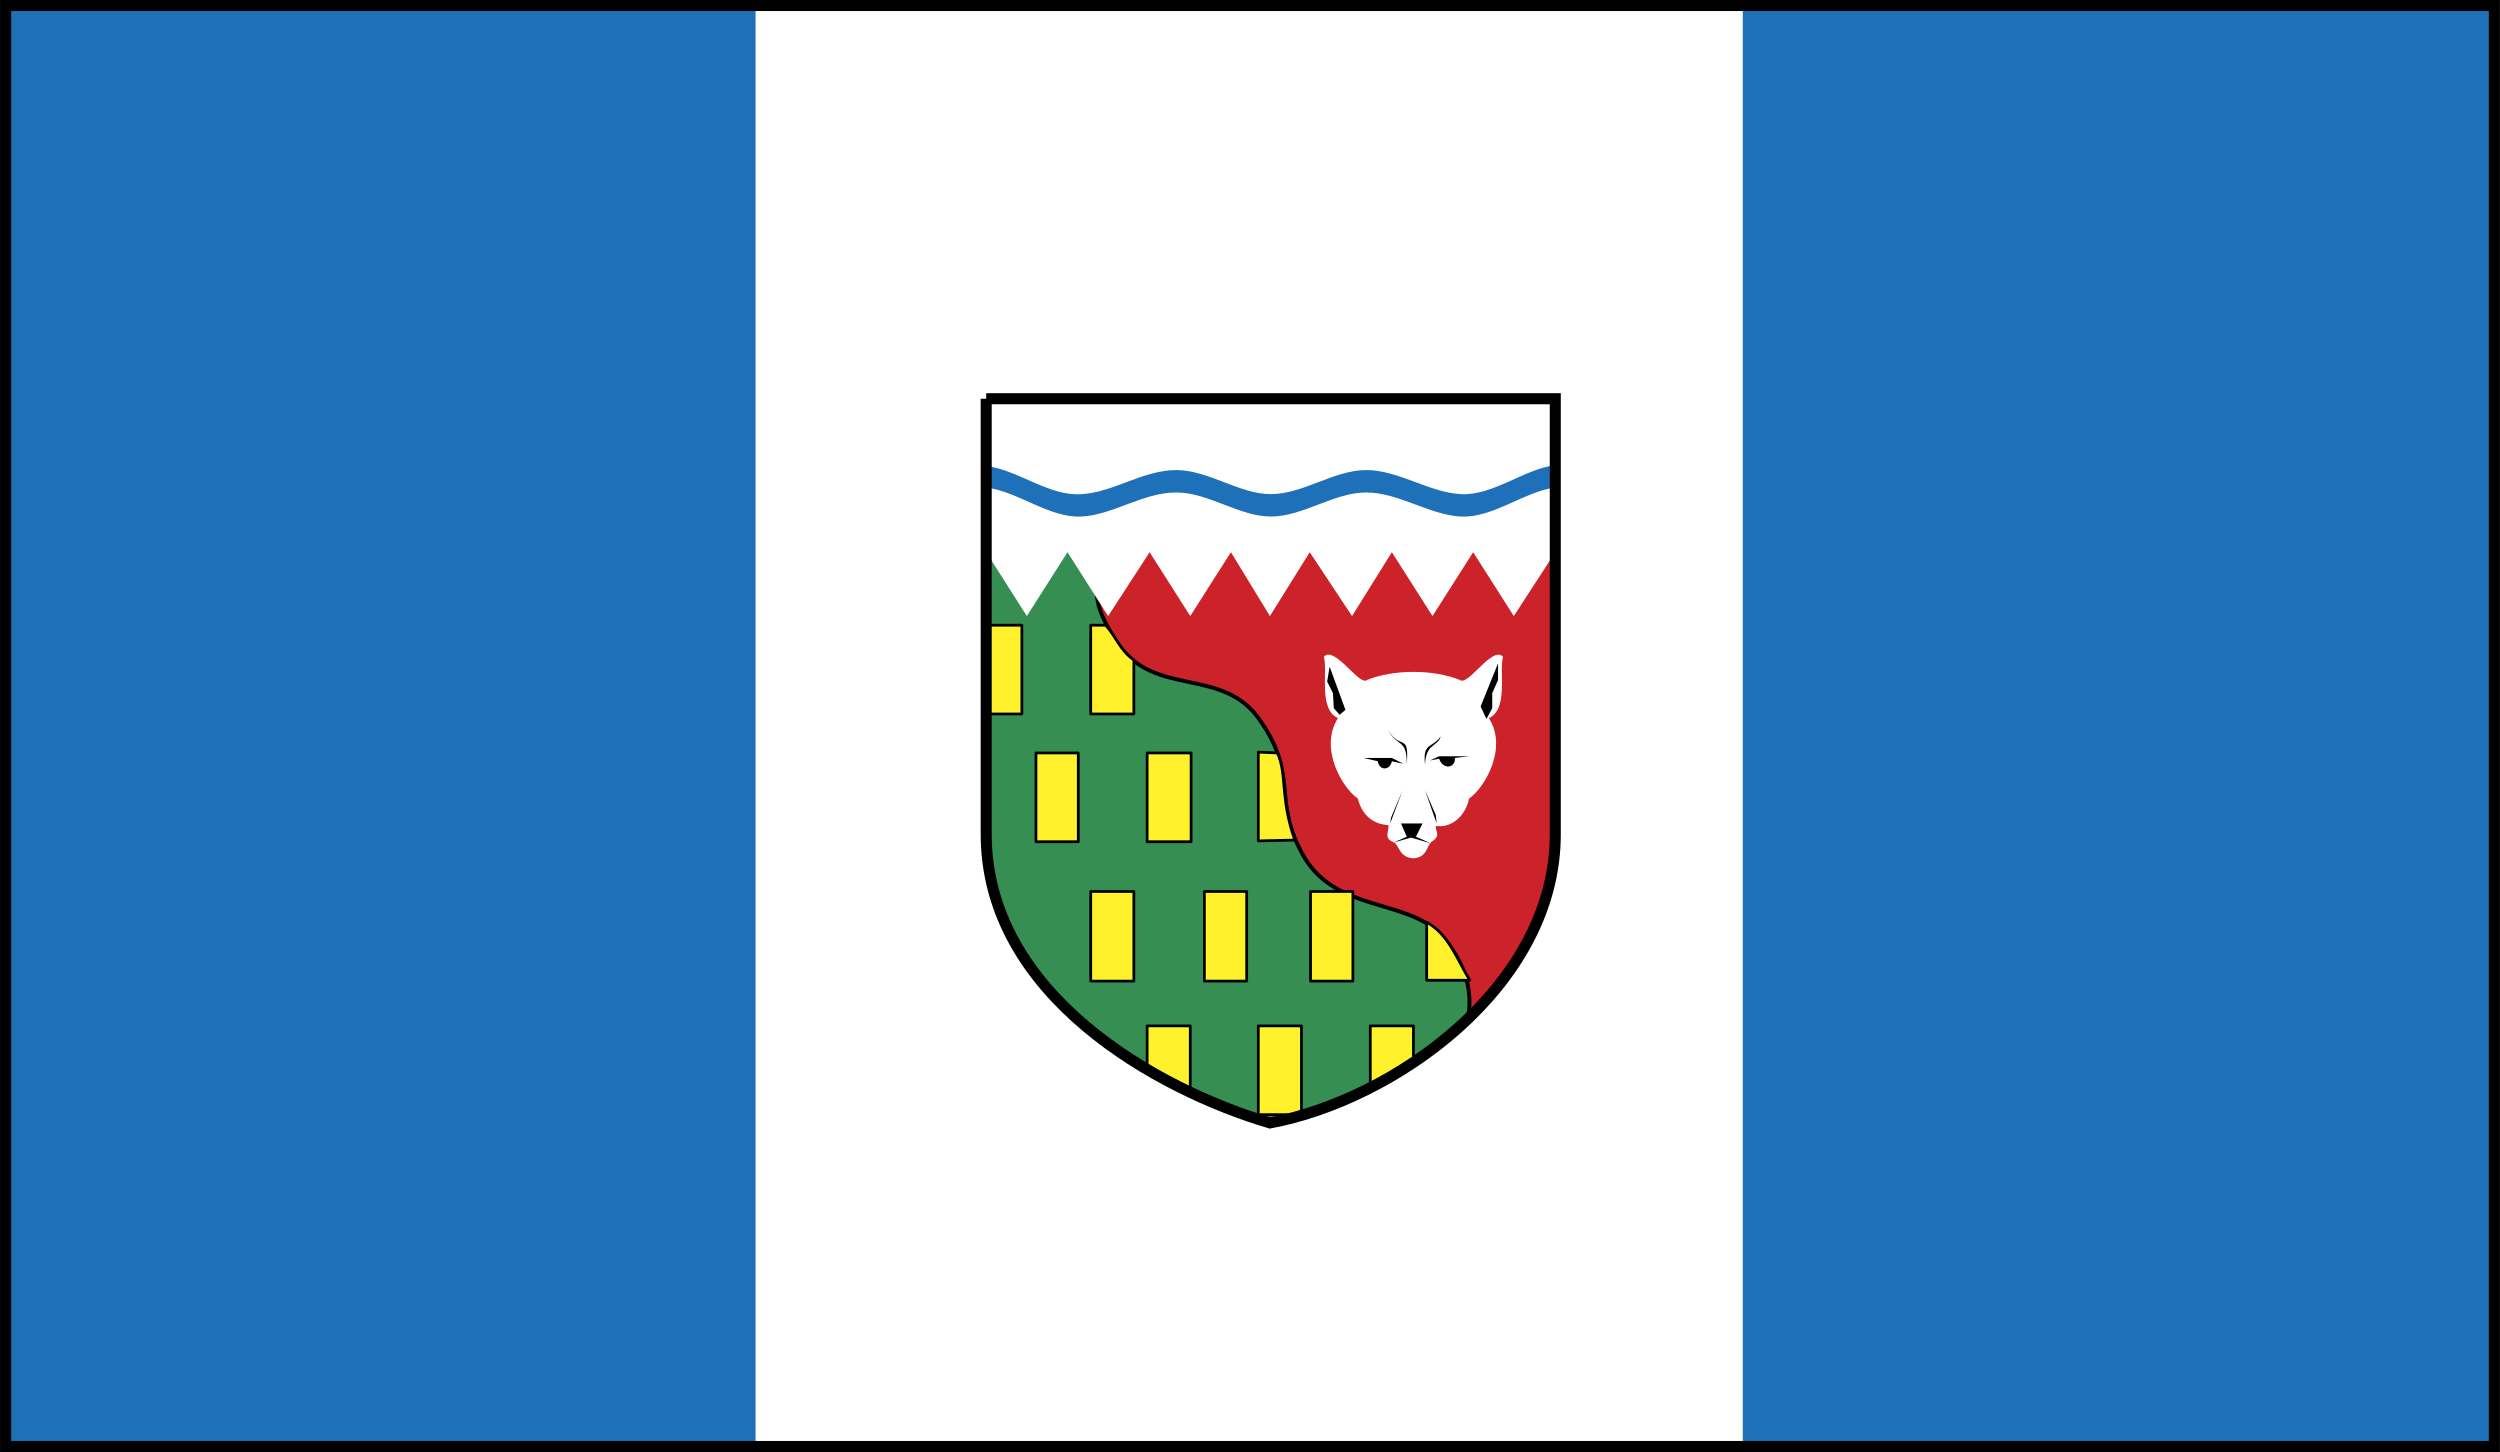 <svg xmlns="http://www.w3.org/2000/svg" width="2500" height="1452" viewBox="0 0 216.958 126.022"><rect x="0" y="0" width="216.958" height="126.022" fill="#333333" stroke="none"/><path fill-rule="evenodd" clip-rule="evenodd" fill="#fff" d="M.479.479h216v125.064h-216V.479z"/><path d="M216.479.551h-65.231v125.064h65.231V.551zm-216 0h65.088v125.064H.479V.551z" fill-rule="evenodd" clip-rule="evenodd" fill="#1e71b8"/><path fill="none" stroke="#000" stroke-width=".958" stroke-miterlimit="2.613" d="M.479.479h216v125.064h-216V.479z"/><path d="M85.583 34.607h49.392v37.8c0 13.32-14.184 23.111-24.768 25.056-9.72-2.88-24.624-11.088-24.624-25.056v-37.8z" fill-rule="evenodd" clip-rule="evenodd" fill="#cc2229"/><path d="M85.583 40.007c5.184.792 8.136 4.32 9.36 7.561 1.224 3.312-1.224 3.312 2.016 8.208 3.24 4.896 9.216 1.944 12.456 6.84 3.312 4.752.937 6.84 3.744 11.735 2.88 4.896 9.072 3.601 12.023 6.912 2.88 3.385 2.448 6.265 2.089 7.561-4.465 3.384-9 7.056-17.064 8.64-7.632-2.088-23.76-9.504-24.624-24.191V40.007z" fill-rule="evenodd" clip-rule="evenodd" fill="#378e52" stroke="#000" stroke-width=".342" stroke-linecap="round" stroke-linejoin="round" stroke-miterlimit="2.613"/><path d="M122.663 74.495c1.224-.072 1.151-1.152 1.584-1.439.864-.576.288-.864.36-1.368 1.584.216 2.664-1.152 2.88-2.376 1.368-.937 3.384-4.393 1.728-6.984 1.729-.792.864-4.104 1.225-5.328-.937-1.008-3.024 2.592-3.744 2.016-2.305-.936-5.761-.936-8.064 0-.647.576-2.808-3.024-3.744-2.016.36 1.224-.504 4.536 1.225 5.328-1.656 2.592.359 6.048 1.728 6.984.288 1.224 1.152 2.231 2.664 2.304 0 .72-.432 1.151.504 1.512.43.287.43 1.295 1.654 1.367z" fill-rule="evenodd" clip-rule="evenodd" fill="#fff"/><path fill-rule="evenodd" clip-rule="evenodd" d="M121.583 71.471h1.872l-.576 1.152 1.296.576-1.728-.504-1.512.432 1.152-.504-.504-1.152zM121.799 66.287l-1.008-.504h-2.448l1.225.288c.144.863 1.079.792 1.224 0l1.007.216zM124.104 65.999l.791-.359h2.593l-1.225.144c.072.864-1.008 1.08-1.368.072l-.791.143zM120.503 63.407c.72 1.439 1.584.648 1.584 2.88.216-2.736-.576-1.152-1.584-2.88zM125.039 63.911c-.288.936-1.296.576-1.368 2.448-.216-1.944.576-1.368 1.368-2.448zM120.646 71.471l1.081-2.88-1.008 2.376-.073.504zM124.679 71.471l-1.008-2.88.936 2.16.072.72zM116.759 61.607l-1.368-3.744-.216 1.296.504 1.008.072 1.296.504.576.504-.432zM128.495 61.319l1.512-3.744v1.44l-.504 1.152v1.296l-.504.936-.504-1.08z"/><path fill-rule="evenodd" clip-rule="evenodd" fill="#fff" d="M85.583 34.607h49.392v13.32l-3.6 5.544-3.528-5.544-3.528 5.544-3.528-5.544-3.456 5.544-3.672-5.544-3.456 5.544-3.384-5.544-3.528 5.544-3.528-5.544-3.6 5.544-3.528-5.544-3.528 5.544-3.528-5.544v-13.32z"/><path d="M134.975 40.367v1.944c-2.735.36-5.399 2.664-8.208 2.52-2.735-.144-5.399-2.088-8.208-2.088-2.808 0-5.472 2.088-8.279 2.088-2.736 0-5.4-2.088-8.208-2.088-2.88 0-5.472 1.944-8.208 2.088-2.809.144-5.472-2.16-8.28-2.52v-1.872c2.808.36 5.472 2.664 8.28 2.448 2.736-.144 5.328-2.088 8.208-2.088 2.808 0 5.472 2.088 8.208 2.088 2.808 0 5.472-2.088 8.279-2.088 2.809 0 5.473 1.944 8.208 2.088 2.808.144 5.472-2.16 8.208-2.52z" fill-rule="evenodd" clip-rule="evenodd" fill="#1e71b8"/><path d="M99.551 89.039h3.744v5.976l-3.744-2.159v-3.817zm9.648 0h3.744v7.704h-3.744v-7.704zm9.72 0h3.744v3.24l-3.744 2.16v-5.4zm4.895-9c1.944 1.08 2.664 3.312 3.744 5.04h-3.744v-5.04zm-10.079-2.664h3.672v7.776h-3.672v-7.776zm-19.08 0h3.744v7.776h-3.744v-7.776zm9.864 0h3.672v7.776h-3.672v-7.776zm4.68-12.096l1.656.071c.863 1.873.216 3.889 1.512 7.561l-3.168.072v-7.704zm-9.648.072h3.816v7.705h-3.816v-7.705zm-9.648 0h3.672v7.705h-3.672v-7.705zm-4.32-11.088h3.096v7.704h-3.096v-7.704zm9.072 0h1.296c.864.936 1.224 2.16 2.448 3.024v4.68h-3.744v-7.704z" fill-rule="evenodd" clip-rule="evenodd" fill="#fff22d" stroke="#000" stroke-width=".239" stroke-linecap="round" stroke-linejoin="round" stroke-miterlimit="2.613"/><path d="M85.583 34.607h49.392v37.8c0 13.32-14.184 23.111-24.768 25.056-9.72-2.88-24.624-11.088-24.624-25.056v-37.8z" fill="none" stroke="#000" stroke-width=".958" stroke-linecap="round" stroke-miterlimit="2.613"/></svg>